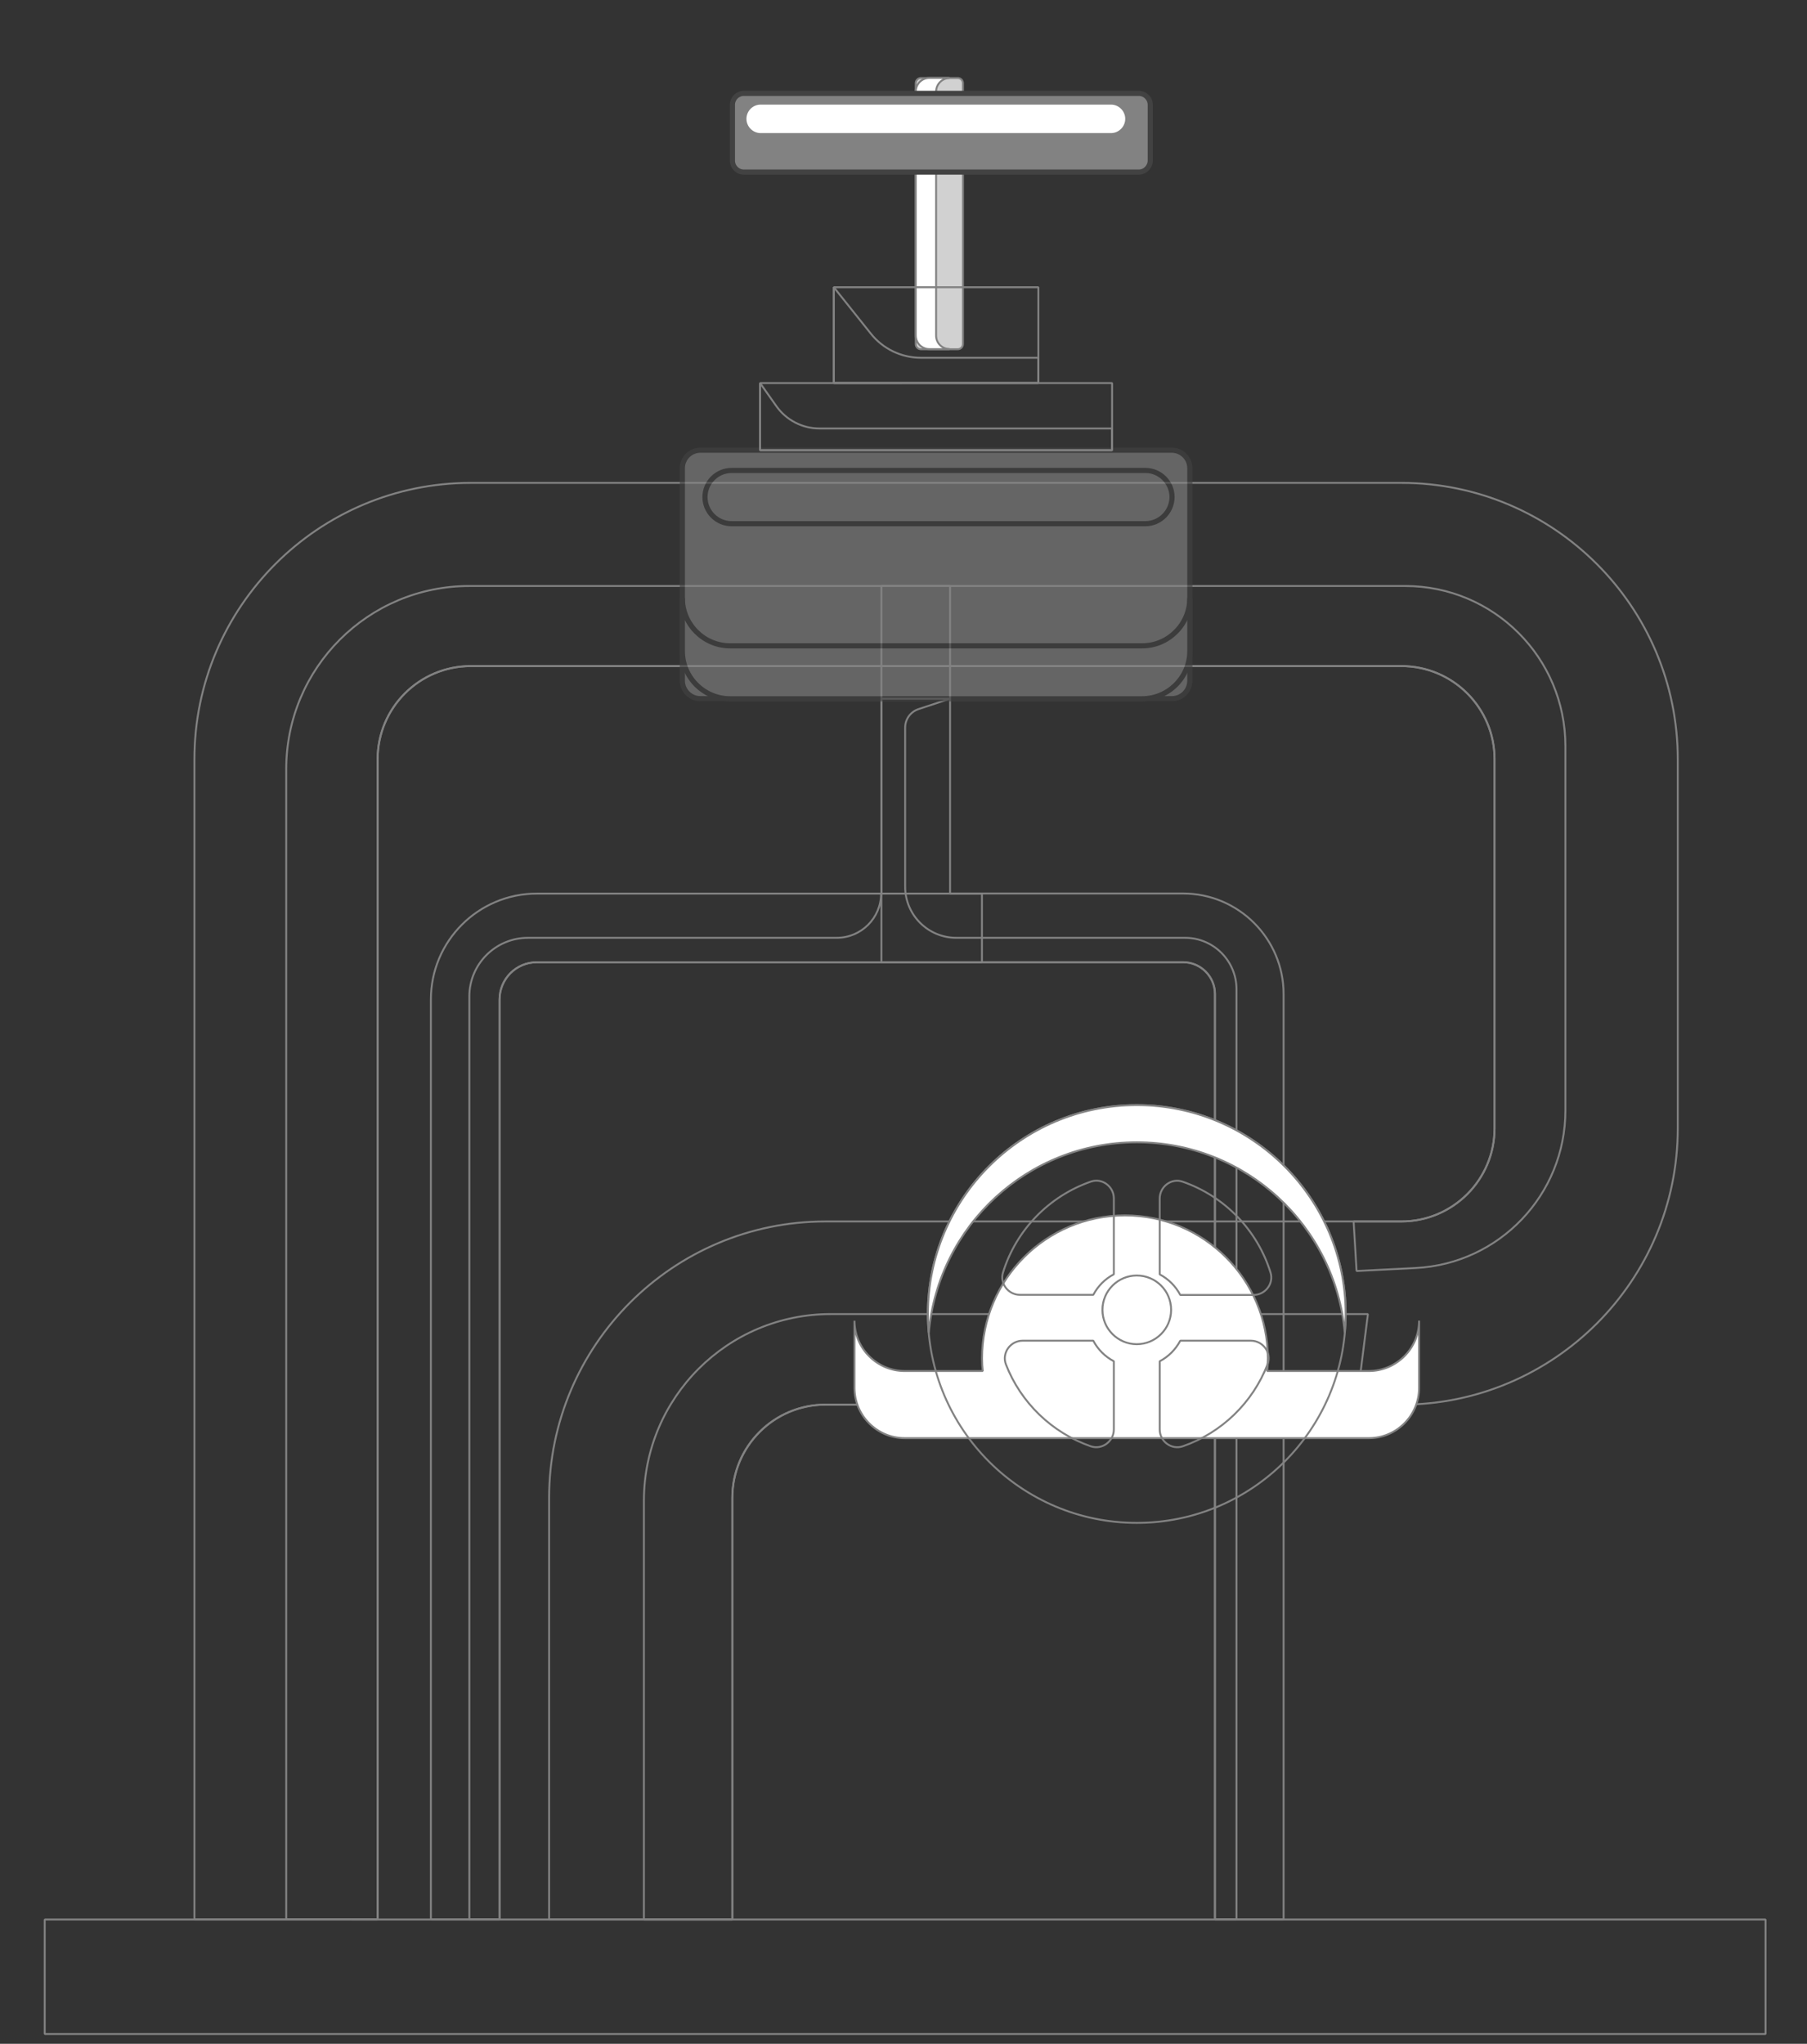 <?xml version="1.0" encoding="utf-8"?>
<!-- Generator: Adobe Illustrator 27.9.0, SVG Export Plug-In . SVG Version: 6.00 Build 0)  -->
<svg version="1.1" xmlns="http://www.w3.org/2000/svg" xmlns:xlink="http://www.w3.org/1999/xlink" x="0px" y="0px"
	 viewBox="0 0 175.76 198.8" style="enable-background:new 0 0 175.76 198.8;" xml:space="preserve">
<rect x="0" y="0" width="175.76" height="198.8" fill="#333333" stroke="none"/>
<style type="text/css">
	.st0{fill:#8F8F8F;}
	.st1{fill:#6E6E6E;}
	.st2{fill:#FFFFFF;}
	.st3{clip-path:url(#SVGID_00000147902265332113482660000017263208811609650095_);}
	.st4{fill:#878787;}
	.st5{fill:#4C4C4A;}
	.st6{fill:#858658;}
	.st7{fill:#1BB09D;}
	.st8{fill:#4CABCB;}
	.st9{fill:#737373;}
	.st10{fill:#4FA98B;}
	.st11{fill:#2276BB;}
	.st12{fill:none;stroke:#FFFFFF;stroke-width:0.25;stroke-miterlimit:10;}
	.st13{clip-path:url(#SVGID_00000101791472691059800600000003625891098025108889_);}
	.st14{clip-path:url(#SVGID_00000068653565274661103620000011764355260596837029_);}
	.st15{clip-path:url(#SVGID_00000052093852510922288090000002865084894115346315_);}
	.st16{clip-path:url(#SVGID_00000008139719736195289750000000288329859370756273_);}
	.st17{clip-path:url(#SVGID_00000167394539530255276860000011593414158281107338_);}
	.st18{clip-path:url(#SVGID_00000108281935871139609920000015442929617360469386_);}
	.st19{clip-path:url(#SVGID_00000132075532259159670690000011067718085103443365_);}
	.st20{clip-path:url(#SVGID_00000052088049254048145870000007327987774030286262_);}
	.st21{clip-path:url(#SVGID_00000168108652678305401390000013214702775828057255_);}
	
		.st22{clip-path:url(#SVGID_00000079468777593319266290000013172311723517255063_);fill:url(#SVGID_00000136379637455044453740000001437684461360079024_);}
	.st23{fill:#003DA6;stroke:#003DA6;stroke-width:0.25;stroke-miterlimit:10;}
	.st24{fill:none;stroke:#003DA6;stroke-width:0.3;stroke-miterlimit:10;}
	.st25{fill:#FFFFFF;stroke:#ABABAB;stroke-width:0.309;stroke-miterlimit:10;}
	.st26{fill:none;stroke:#003DA6;stroke-width:0.502;stroke-miterlimit:10;}
	.st27{fill:#FFFFFF;stroke:#003DA6;stroke-width:0.347;stroke-miterlimit:10;}
	.st28{opacity:0.5;fill:url(#SVGID_00000096033159448722664320000011541366136019140524_);}
	.st29{fill:url(#SVGID_00000017494946358476559670000002503733399377447568_);}
	.st30{fill:#E4F4F9;}
	.st31{fill:#003DA6;}
	.st32{fill:#003DA6;stroke:#FFFFFF;stroke-width:0.226;stroke-miterlimit:10;}
	.st33{fill:#FFFFFF;stroke:#003DA6;stroke-width:0.226;stroke-miterlimit:10;}
	.st34{fill:#FFFFFF;stroke:#ABABAB;stroke-width:0.35;stroke-miterlimit:10;}
	.st35{fill-rule:evenodd;clip-rule:evenodd;fill:#FFFFFF;stroke:#ABABAB;stroke-width:0.405;stroke-miterlimit:10;}
	.st36{fill:#FFFFFF;stroke:#ABABAB;stroke-width:0.405;stroke-miterlimit:10;}
	.st37{opacity:0.7;fill:url(#SVGID_00000153707670828402388780000017085426620518557353_);}
	.st38{opacity:0.5;fill:#4C4C4A;}
	.st39{opacity:0.5;fill:#858658;}
	.st40{opacity:0.5;fill:#1BB09D;}
	.st41{opacity:0.5;fill:#4CABCB;}
	.st42{opacity:0.5;fill:#737373;}
	.st43{opacity:0.5;fill:#2276BB;}
	.st44{fill:none;stroke:#003DA6;stroke-width:0.222;stroke-miterlimit:10;}
	.st45{fill:#FFFFFF;stroke:#003DA6;stroke-width:0.283;stroke-miterlimit:10;}
	.st46{fill:none;stroke:#003DA6;stroke-width:0.186;stroke-linecap:round;stroke-miterlimit:1;}
	.st47{fill:#FFFFFF;stroke:#003DA6;stroke-width:0.1;stroke-miterlimit:10;}
	.st48{fill:none;stroke:#003DA6;stroke-width:0.283;stroke-miterlimit:10;}
	.st49{fill:#575757;}
	.st50{clip-path:url(#SVGID_00000098215872759899020860000013560810926913967764_);}
	.st51{opacity:0.7;fill:url(#SVGID_00000029009517938114732560000004416719254312185784_);}
	.st52{fill:none;stroke:#003DA6;stroke-width:0.25;stroke-miterlimit:10;}
	.st53{fill:#1C3F81;}
	.st54{fill:none;stroke:#949494;stroke-width:0.25;stroke-miterlimit:10;}
	.st55{clip-path:url(#SVGID_00000178886623634954284030000015390028187773901990_);}
	.st56{fill:#43B6A5;}
	.st57{fill:#25745C;}
	.st58{clip-path:url(#SVGID_00000062153939821291877420000003063853528834723731_);}
	.st59{fill:url(#SVGID_00000059279126746158290500000018030961471254320262_);}
	.st60{fill:url(#SVGID_00000079482492745241792440000015886429924659905941_);}
	.st61{fill:none;stroke:#FFFFFF;stroke-width:2;stroke-linecap:round;stroke-miterlimit:10;}
	.st62{clip-path:url(#SVGID_00000181057527147943596650000009043681194690060452_);}
	.st63{fill:#003DA6;stroke:#FFFFFF;stroke-width:0.135;stroke-miterlimit:10;}
	.st64{fill:#141414;}
	.st65{stroke:#FFFFFF;stroke-width:0.135;stroke-miterlimit:10;}
	.st66{clip-path:url(#SVGID_00000165912916105855910200000012560977790955864501_);}
	.st67{opacity:0.18;}
	.st68{fill:#089F91;}
	.st69{opacity:0.18;fill:#BADDE9;}
	.st70{fill:#F5F4EF;stroke:#FFFFFF;stroke-width:1.824;stroke-miterlimit:10;}
	.st71{opacity:0.65;fill:#858658;}
	.st72{fill:#C3DFF5;}
	.st73{opacity:0.63;}
	.st74{fill:#9C9B9B;}
	.st75{fill:#A9A9A9;}
	.st76{fill:#35350B;}
	.st77{fill:none;stroke:#FFFFFF;stroke-width:0.182;stroke-linecap:round;stroke-linejoin:round;stroke-miterlimit:10;}
	.st78{opacity:0.64;}
	.st79{fill:#F5F4EF;}
	.st80{clip-path:url(#SVGID_00000055672615944626856760000013131036999874750879_);}
	.st81{fill:#F5F4EF;stroke:#FFFFFF;stroke-width:1.282;stroke-miterlimit:10;}
	.st82{opacity:0.65;}
	.st83{fill:none;stroke:#FFFFFF;stroke-width:0.128;stroke-linecap:round;stroke-linejoin:round;stroke-miterlimit:10;}
	.st84{fill:#1D1D1B;}
	
		.st85{opacity:0.4;clip-path:url(#SVGID_00000140016226638948883890000007893546460159725195_);fill:url(#SVGID_00000116938648245243768390000001119809364718474895_);}
	.st86{fill:#45CFDA;}
	.st87{clip-path:url(#SVGID_00000181784320388080868090000008416139929015995024_);}
	.st88{clip-path:url(#SVGID_00000125571726685869041130000011340379009088546722_);}
	.st89{fill:#FFFFFF;stroke:#ABABAB;stroke-width:0.49;stroke-miterlimit:10;}
	.st90{fill:url(#SVGID_00000096760618182438293150000006522911368398623396_);}
	.st91{fill-rule:evenodd;clip-rule:evenodd;fill:#FFFFFF;stroke:#ABABAB;stroke-width:0.276;stroke-miterlimit:10;}
	.st92{fill:#FFFFFF;stroke:#ABABAB;stroke-width:0.276;stroke-miterlimit:10;}
	.st93{fill:#0A0A0A;}
	.st94{opacity:0.5;}
	.st95{fill:#565630;}
	.st96{fill:#A2E3F4;}
	.st97{fill:#454545;}
	.st98{fill:none;stroke:#454545;stroke-width:0.515;stroke-miterlimit:10;}
	.st99{clip-path:url(#SVGID_00000019661936966647075300000015833708622361155712_);}
	.st100{clip-path:url(#SVGID_00000089565281414008249680000003643294441473413294_);}
	.st101{fill:none;stroke:#787878;stroke-width:0.279;stroke-miterlimit:10;}
	.st102{fill:none;stroke:#787878;stroke-width:0.207;stroke-miterlimit:10;}
	.st103{fill:none;stroke:#A7B972;stroke-width:0.256;stroke-miterlimit:10;}
	.st104{fill:none;stroke:#A7B972;stroke-width:0.162;stroke-miterlimit:10;}
	
		.st105{clip-path:url(#SVGID_00000124155551821478196640000006458694074320344490_);fill:url(#SVGID_00000126309647797991772040000012721964803768342186_);}
	.st106{clip-path:url(#SVGID_00000105416351430467371460000013851713249113488286_);}
	.st107{clip-path:url(#SVGID_00000008836405770250044110000015209309984001673869_);}
	.st108{clip-path:url(#SVGID_00000106132974757220556470000015185022235302351785_);}
	.st109{clip-path:url(#SVGID_00000103237481700754809800000017633929106122280099_);}
	.st110{clip-path:url(#SVGID_00000072256546618653273280000007216677539627560864_);}
	.st111{fill:url(#SVGID_00000147182124907964939590000010256087012287232434_);}
	.st112{opacity:0.27;fill:#BADDE9;}
	.st113{clip-path:url(#SVGID_00000100340994637375319590000000328058914857239704_);}
	.st114{opacity:0.29;}
	
		.st115{clip-path:url(#SVGID_00000134932180444164437930000007036573256973370263_);fill:url(#SVGID_00000104683431062319707300000002708744488380374715_);}
	.st116{opacity:0.71;}
	.st117{clip-path:url(#SVGID_00000144337679477283078960000006914312448572026294_);}
	.st118{clip-path:url(#SVGID_00000178915922443401952680000008652673988219285653_);}
	.st119{clip-path:url(#SVGID_00000020368869849555843050000013628097504938536352_);}
	.st120{fill:none;stroke:#575757;stroke-miterlimit:10;}
	.st121{fill:none;stroke:#575757;stroke-width:0.5;stroke-miterlimit:10;}
	.st122{fill:#D1D1D1;stroke:#828282;stroke-width:0.186;stroke-linecap:round;stroke-miterlimit:1;}
	.st123{fill:#FFFFFF;stroke:#828282;stroke-width:0.186;stroke-linecap:round;stroke-miterlimit:1;}
	.st124{fill:#828282;stroke:#424242;stroke-width:0.5;stroke-miterlimit:1;}
	.st125{fill:none;stroke:#828282;stroke-width:0.186;stroke-linecap:round;stroke-miterlimit:1;}
	.st126{fill:none;stroke:#1C1C1C;stroke-width:0.186;stroke-linecap:round;stroke-miterlimit:1;}
	.st127{fill:none;stroke:#828282;stroke-width:0.75;stroke-linecap:round;stroke-miterlimit:1;}
	.st128{fill:none;stroke:#292929;stroke-width:0.75;stroke-linecap:round;stroke-miterlimit:1;}
	.st129{fill:#363636;}
	.st130{fill:none;stroke:#3D3D3D;stroke-width:0.186;stroke-linecap:round;stroke-miterlimit:1;}
	.st131{fill:none;stroke:#BDBDBD;stroke-width:0.75;stroke-miterlimit:10;}
	.st132{opacity:0.27;fill:#E8E8E8;}
	.st133{fill:none;stroke:#003DA6;stroke-width:0.179;stroke-miterlimit:10;}
	.st134{clip-path:url(#SVGID_00000110436060923129898250000015485736041788193720_);}
	.st135{fill:#1F1F1F;}
	.st136{clip-path:url(#SVGID_00000073694701199708686940000016643371864506593684_);}
	.st137{clip-path:url(#SVGID_00000135664570554765176760000013750226332393408904_);}
	.st138{clip-path:url(#SVGID_00000095336109720272718840000010191417180110497946_);}
	.st139{clip-path:url(#SVGID_00000070832987003091687800000014542385811231325349_);}
	.st140{fill:url(#SVGID_00000077283956770523756840000002311481070394708380_);}
	.st141{fill:#C0E3EA;}
	.st142{fill:#27745C;}
	.st143{fill:#4D4D4D;}
	.st144{clip-path:url(#SVGID_00000119078099783526572010000001588121427690046902_);}
	.st145{fill:none;stroke:#4DABCB;stroke-width:2;stroke-miterlimit:10;}
	.st146{fill:none;stroke:#27745C;stroke-width:3;stroke-miterlimit:10;}
	.st147{fill:url(#SVGID_00000145034201592997172900000017602509292374716321_);}
	.st148{fill:url(#SVGID_00000068645859239344464640000014997514417835509395_);}
	.st149{fill:#706F6F;}
	.st150{fill:none;}
	.st151{fill:url(#SVGID_00000179642153023065092940000011977983697418629510_);}
	.st152{fill:none;stroke:#4DABCB;stroke-width:2;stroke-linecap:round;stroke-miterlimit:10;}
	.st153{fill:url(#SVGID_00000176752186245147044960000006210866841174598277_);}
	.st154{clip-path:url(#SVGID_00000080176972507782878830000013365558706685521336_);}
	.st155{opacity:0.35;fill:#1C3F81;}
	.st156{clip-path:url(#SVGID_00000166651246232688189010000009491012439564697513_);}
	.st157{clip-path:url(#SVGID_00000170278072791388867870000016867033765301206403_);}
	.st158{opacity:0.29;fill:#4C1608;}
	.st159{clip-path:url(#SVGID_00000058564207865726139960000015234358862123020944_);}
	.st160{opacity:0.29;fill:#054096;}
	.st161{clip-path:url(#SVGID_00000040570115802618526390000006338567304841194131_);}
	.st162{clip-path:url(#SVGID_00000111902471058618846190000013901761921032907196_);}
	.st163{opacity:0.23;fill:#95A71A;}
	.st164{fill:#799B1C;}
	.st165{opacity:0.5;fill:url(#SVGID_00000003076891938152007170000001517512531124972965_);}
	
		.st166{clip-path:url(#SVGID_00000175308569161472869600000016299259550382737554_);fill:url(#SVGID_00000123426695170782033070000006500200008451031999_);}
	
		.st167{clip-path:url(#SVGID_00000171690827438538808290000016080312670164490389_);fill:url(#SVGID_00000053506506612801212260000008197593530183052416_);}
	.st168{display:none;}
	.st169{clip-path:url(#SVGID_00000013907466275482239470000018234258087774657189_);}
	.st170{clip-path:url(#SVGID_00000083071577863637086910000011465103419140938139_);}
	.st171{opacity:0.57;fill:#BADDE9;}
	.st172{opacity:0.54;fill:#1C3F81;}
	.st173{clip-path:url(#SVGID_00000145029025803230027140000011971071365286378114_);}
	.st174{clip-path:url(#SVGID_00000005245299463636002100000012006134913995666623_);}
	.st175{fill:url(#SVGID_00000086678874718002057390000008497840950561247165_);}
	.st176{fill:url(#SVGID_00000171696195795027495950000017742792481191525795_);}
	.st177{clip-path:url(#SVGID_00000065782250705904651700000018028754039335677600_);}
	.st178{clip-path:url(#SVGID_00000153673175344064762240000010904721143154655657_);}
	.st179{fill:none;stroke:#FFFFFF;stroke-width:0.75;stroke-miterlimit:10;}
	.st180{fill:none;stroke:#FFFFFF;stroke-width:0.75;stroke-miterlimit:10;}
	.st181{clip-path:url(#SVGID_00000109023159708181264920000000265205990253824387_);fill:#FFFFFF;}
	.st182{fill:none;stroke:#2276BB;stroke-width:0.1;stroke-miterlimit:10;}
	.st183{fill:none;stroke:#FFFFFF;stroke-width:0.5;stroke-miterlimit:10;}
	.st184{clip-path:url(#SVGID_00000080178258432815692010000008526808551788528554_);fill:#FFFFFF;}
	.st185{clip-path:url(#SVGID_00000038406452646453819730000010736923225851266470_);fill:#FFFFFF;}
	.st186{clip-path:url(#SVGID_00000004515697948811455550000001120978631572597406_);fill:#FFFFFF;}
	.st187{fill:url(#SVGID_00000124126451899767177130000014696117958344279737_);}
	.st188{fill:none;stroke:#003DA6;stroke-width:0.254;stroke-linecap:round;stroke-miterlimit:10;}
	.st189{fill:#BEE2E9;}
	.st190{fill:#7FA6E5;}
	.st191{opacity:0.97;fill:#71D4FF;}
</style>
<g id="iconos-fondo">
</g>
<g id="footer">
</g>
<g id="fondo">
</g>
<g id="detacado-foto">
</g>
<g id="bloque_1-A">
</g>
<g id="bloque_1_B">
</g>
<g id="destacado">
</g>
<g id="destacado-hidro">
</g>
<g id="destacado-camion">
</g>
<g id="cont">
</g>
<g id="EMPRESA">
</g>
<g id="SERVICIOS-terminal">
</g>
<g id="SERVICIO-lab">
</g>
<g id="SERV-transp-terrestre">
</g>
<g id="SERV-opera-solidos">
</g>
<g id="COMEX">
</g>
<g id="CONTACTO">
</g>
<g id="COMPROMISO">
</g>
<g id="Capa_19" class="st168">
</g>
<g id="TERMINAL">
</g>
<g id="servicios3">
</g>
<g id="servicios2">
</g>
<g id="servicios1">
</g>
<g id="Capa_10">
</g>
<g id="solapa-servicio">
</g>
<g id="top">
	<g>
		<g>
			<path class="st122" d="M93.16,7.59h-3.59c-0.28,0-0.5,0.23-0.5,0.5v25.38c0,0.28,0.23,0.5,0.5,0.5h3.59c0.28,0,0.5-0.23,0.5-0.5
				V8.09C93.66,7.81,93.44,7.59,93.16,7.59z"/>
			<path class="st123" d="M91.05,32.64V8.92c0-0.73,0.58-1.31,1.3-1.33c-0.01,0-0.02-0.01-0.03-0.01H90.4
				c-0.74,0-1.33,0.6-1.33,1.33v23.72c0,0.74,0.6,1.33,1.33,1.33h1.93c0.01,0,0.02-0.01,0.03-0.01
				C91.63,33.95,91.05,33.37,91.05,32.64z"/>
			<path class="st124" d="M110.76,16.74h-38.4c-0.62,0-1.12-0.5-1.12-1.12V10.2c0-0.62,0.5-1.12,1.12-1.12h38.4
				c0.62,0,1.12,0.5,1.12,1.12v5.41C111.88,16.23,111.38,16.74,110.76,16.74z"/>
			<path class="st123" d="M108.06,13.04H73.99c-0.81,0-1.48-0.67-1.48-1.48l0,0c0-0.81,0.66-1.48,1.48-1.48h34.07
				c0.81,0,1.48,0.67,1.48,1.48l0,0C109.54,12.37,108.87,13.04,108.06,13.04z"/>
		</g>
		<path class="st125" d="M48.59,186.71h-6.68V97.22c0-5.68,4.62-10.3,10.3-10.3h43.3v6.68h-43.3c-2,0-3.62,1.62-3.62,3.62V186.71z"
			/>
		<g>
			<path class="st125" d="M124.85,186.71h-6.68V96.69c0-1.71-1.39-3.1-3.1-3.1H85.73v-36.6h6.68v29.92h22.66
				c5.39,0,9.78,4.39,9.78,9.78V186.71z"/>
			<path class="st125" d="M93.01,91.22c-2.75,0-4.97-2.23-4.97-4.97V70.77c0-0.81,0.52-1.53,1.29-1.79l3.08-1.02h-6.68v18.95H85.7
				l0,0c0,2.38-1.93,4.31-4.31,4.31H51.36c-3.15,0-5.71,2.55-5.71,5.71v89.78h2.94V97.22c0-2,1.62-3.62,3.62-3.62h33.52h9.78h19.57
				c1.71,0,3.1,1.39,3.1,3.1v90.01h2.09V96.23c0-2.77-2.24-5.01-5.01-5.01H93.01z"/>
		</g>
		<g>
			<path class="st125" d="M71.23,186.71H53.41v-41.02c0-14.82,12.06-26.88,26.88-26.88h56.02c5,0,9.06-4.06,9.06-9.06v-35.9
				c0-5-4.06-9.06-9.06-9.06H45.79c-5,0-9.06,4.06-9.06,9.06v112.86H18.91V73.85c0-14.82,12.06-26.88,26.88-26.88h90.52
				c14.82,0,26.88,12.06,26.88,26.88v35.9c0,14.82-12.06,26.88-26.88,26.88H80.29c-5,0-9.06,4.06-9.06,9.06V186.71z"/>
			<path class="st125" d="M45.79,64.79h90.52c5,0,9.06,4.06,9.06,9.06v35.9c0,5-4.06,9.06-9.06,9.06h-4.65l0.29,4.82l5.74-0.29
				c8.16-0.41,14.57-7.15,14.57-15.32V72.58c0-8.61-6.98-15.58-15.58-15.58H45.65c-9.84,0-17.81,7.97-17.81,17.81V186.7l8.89,0.01
				V73.85C36.73,68.84,40.79,64.79,45.79,64.79z"/>
			<path class="st125" d="M80.29,136.63h51.65l1.11-8.81H80.8c-10.03,0-18.17,8.13-18.17,18.17v40.73h8.6v-41.02
				C71.23,140.68,75.29,136.63,80.29,136.63z"/>
		</g>
		<g>
			<path class="st123" d="M133.14,133.36h-9.89c0.04-0.38,0.07-0.79,0.07-1.23c0-7.68-6.23-13.91-13.9-13.91s-13.9,6.23-13.9,13.91
				c0,0.44,0.03,0.85,0.07,1.23H88c-2.69,0-4.89-2.2-4.89-4.89V135c0,2.69,2.2,4.89,4.89,4.89h45.14c2.69,0,4.89-2.2,4.89-4.89
				v-6.54C138.04,131.15,135.83,133.36,133.14,133.36z"/>
		</g>
		<path class="st125" d="M110.57,107.49c-11.22,0-20.32,9.1-20.32,20.32c0,11.22,9.1,20.32,20.32,20.32s20.32-9.1,20.32-20.32
			C130.89,116.59,121.79,107.49,110.57,107.49z M121.93,125.96h-7.13c-0.45-0.86-1.15-1.55-2-2v-7.38c0-1.15,1.13-2.02,2.22-1.64
			c4.08,1.41,7.28,4.71,8.56,8.84C123.92,124.86,123.06,125.96,121.93,125.96z M108.34,116.57v7.38c-0.86,0.45-1.55,1.15-2,2h-7.13
			c-1.13,0-1.99-1.1-1.65-2.18c1.28-4.14,4.49-7.43,8.56-8.84C107.21,114.56,108.34,115.42,108.34,116.57z M99.47,130.41h6.87
			c0.45,0.86,1.15,1.55,2,2v6.63c0,1.16-1.15,2.02-2.25,1.64c-3.78-1.32-6.81-4.25-8.25-7.97C97.42,131.6,98.28,130.41,99.47,130.41
			z M112.8,139.04v-6.63c0.86-0.45,1.55-1.15,2-2h6.87c1.18,0,2.05,1.19,1.62,2.3c-1.44,3.72-4.46,6.66-8.24,7.97
			C113.95,141.06,112.8,140.21,112.8,139.04z"/>
		<rect x="4.35" y="186.71" class="st125" width="167.38" height="11.14"/>
		<g class="st78">
			<path class="st124" d="M113.98,67.96H68.12c-0.96,0-1.75-0.79-1.75-1.75V45.54c0-0.96,0.79-1.75,1.75-1.75h45.86
				c0.96,0,1.75,0.79,1.75,1.75v20.67C115.73,67.18,114.95,67.96,113.98,67.96z"/>
			<path class="st124" d="M111.09,62.82H71.01c-2.55,0-4.64-2.09-4.64-4.64v5.15c0,2.55,2.09,4.64,4.64,4.64h40.08
				c2.55,0,4.64-2.09,4.64-4.64v-5.15C115.73,60.73,113.65,62.82,111.09,62.82z"/>
			<path class="st124" d="M111.4,50.94H71.16c-1.42,0-2.59-1.16-2.59-2.59l0,0c0-1.42,1.16-2.59,2.59-2.59h40.25
				c1.42,0,2.59,1.16,2.59,2.59l0,0C113.99,49.78,112.83,50.94,111.4,50.94z"/>
		</g>
		<g>
			<rect x="73.93" y="37.26" class="st125" width="34.24" height="6.53"/>
			<path class="st125" d="M73.93,37.26l1.58,2.24c0.96,1.36,2.53,2.18,4.2,2.18h28.45v2.12H73.93V37.26z"/>
		</g>
		<g>
			<rect x="81.1" y="27.94" class="st125" width="19.9" height="9.32"/>
			<path class="st125" d="M81.1,27.94l3.6,4.51c1.18,1.49,2.98,2.35,4.88,2.35H101v2.45H81.1V27.94z"/>
		</g>
		<g>
			<path class="st123" d="M110.57,111.11c10.61,0,19.31,8.14,20.23,18.51c0.05-0.6,0.09-1.2,0.09-1.81
				c0-11.22-9.1-20.32-20.32-20.32s-20.32,9.1-20.32,20.32c0,0.61,0.04,1.21,0.09,1.81C91.26,119.25,99.96,111.11,110.57,111.11z"/>
		</g>
		<path class="st125" d="M113.91,127.41c0,1.84-1.5,3.34-3.34,3.34c-1.84,0-3.34-1.5-3.34-3.34c0-1.84,1.5-3.34,3.34-3.34
			C112.42,124.07,113.91,125.56,113.91,127.41z"/>
	</g>
</g>
<g id="esqueletoi">
</g>
<g id="guias">
</g>
</svg>
